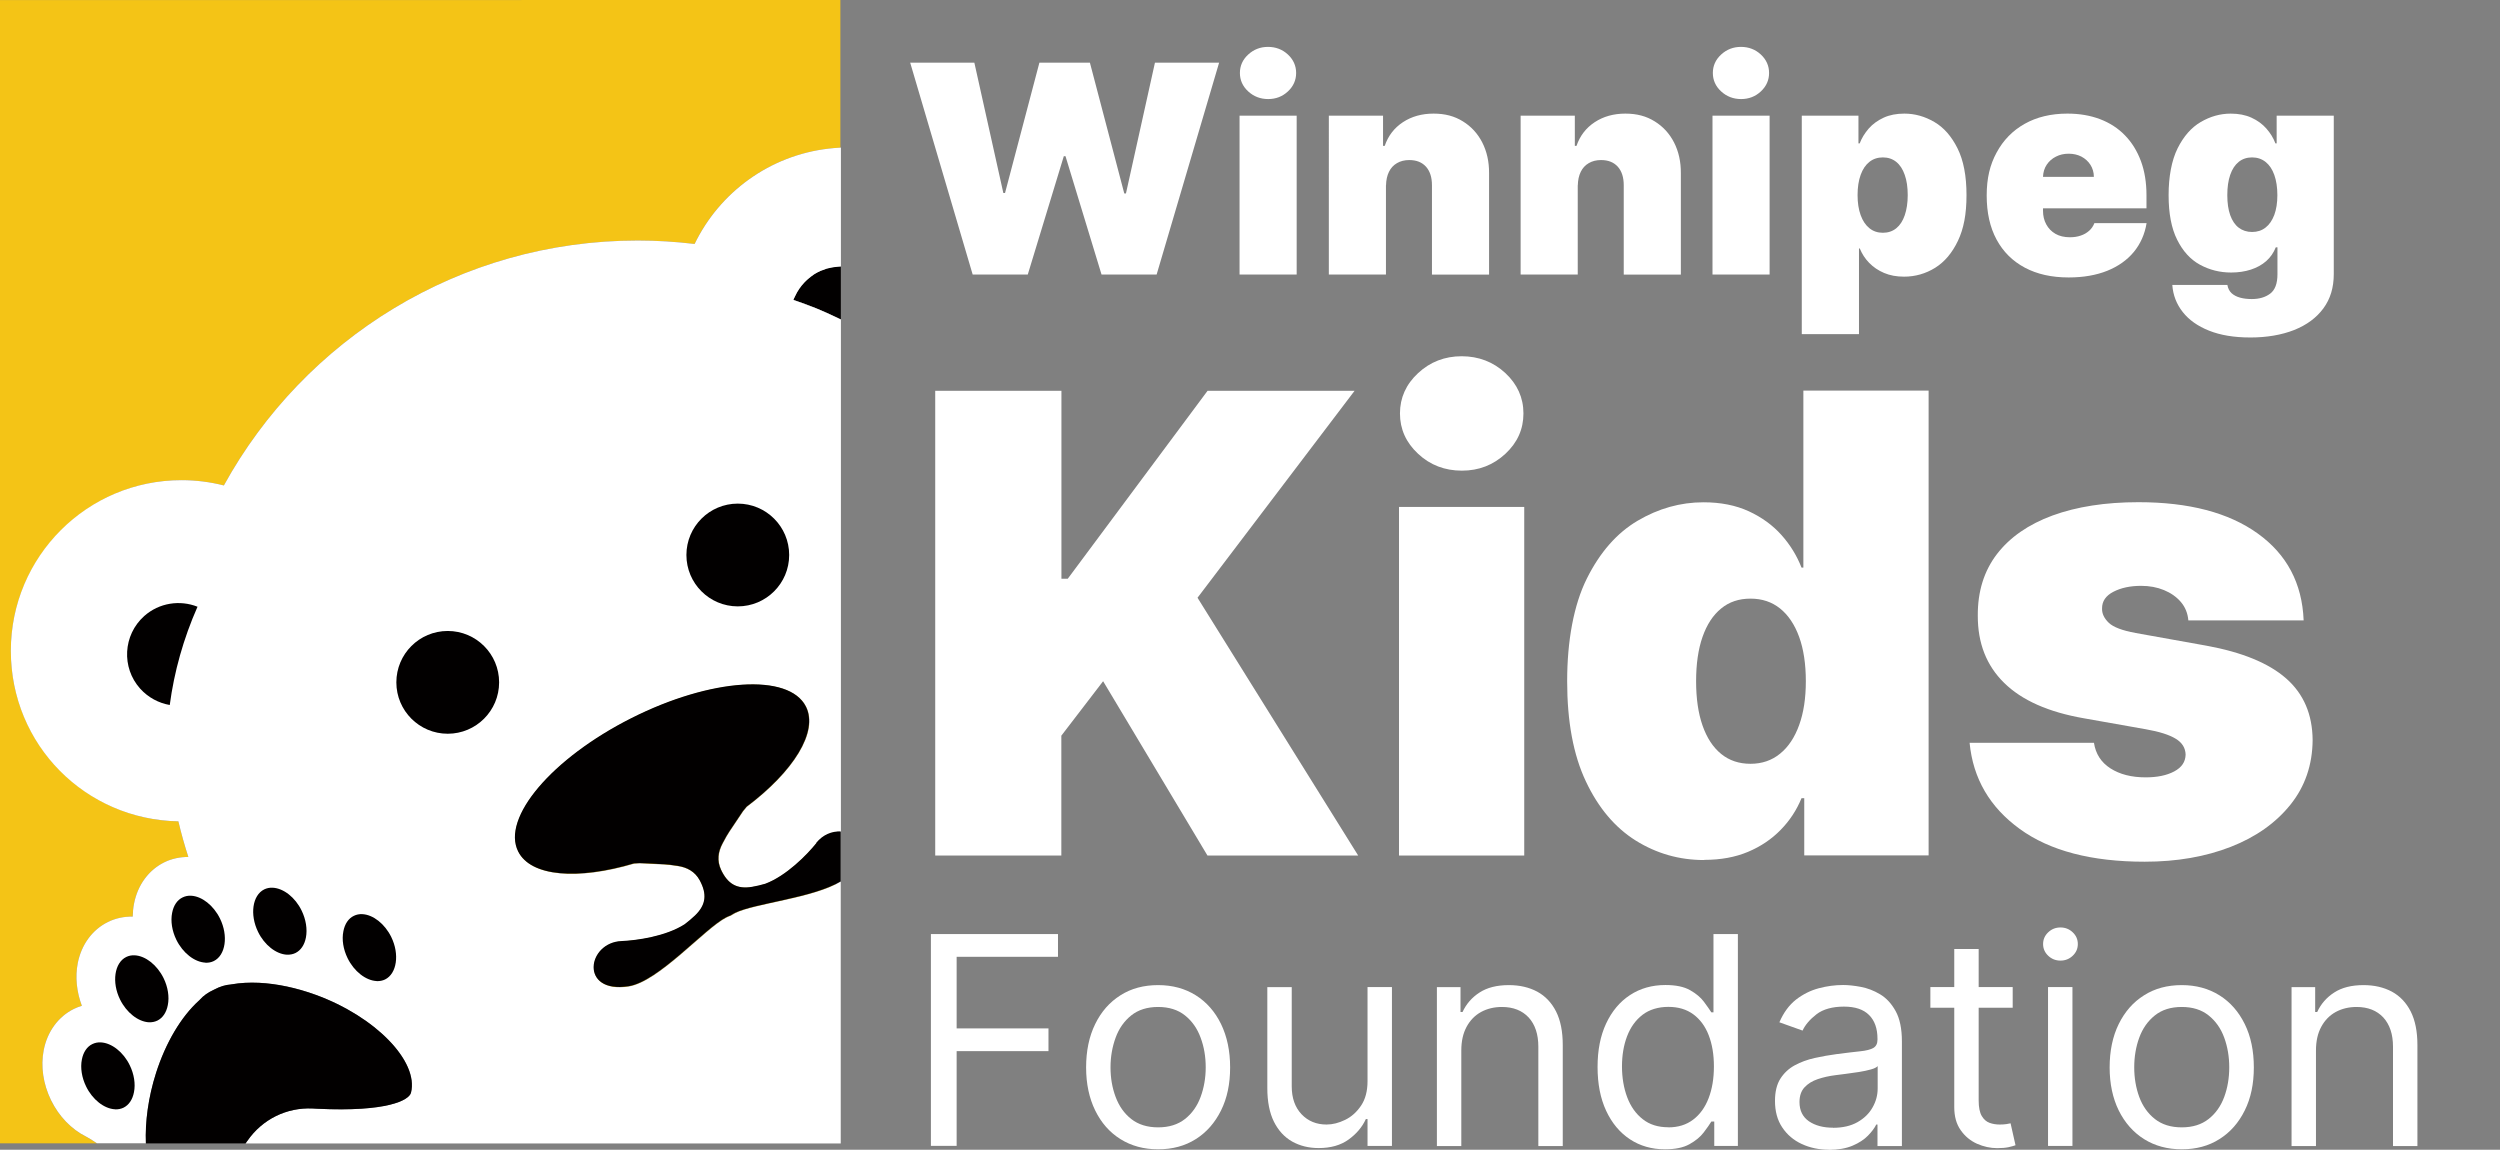 <?xml version="1.0" encoding="UTF-8"?>
<svg id="Layer_1" xmlns="http://www.w3.org/2000/svg" version="1.1" viewBox="0 0 283.65 130.45">
  <rect x="0" y="0" width="283.65" height="130.45" fill="#808080" stroke="none"/>
  <!-- Generator: Adobe Illustrator 29.4.0, SVG Export Plug-In . SVG Version: 2.1.0 Build 152)  -->
  <defs>
    <style>
      .st0 {
        fill: #fff;
      }

      .st1 {
        fill: #020000;
      }

      .st2 {
        fill: none;
      }

      .st3 {
        fill: #f4c416;
      }
    </style>
  </defs>
  <g>
    <path class="st2" d="M90.19,33.6c.26-.57.62-1.1,1.06-1.56-.44.47-.8.99-1.06,1.56Z"/>
    <path class="st2" d="M91.3,31.98c.15-.15.3-.3.47-.43-.17.14-.32.28-.47.43Z"/>
    <path class="st2" d="M93.76,30.47c-.15.04-.29.1-.43.16.07-.03.15-.06.22-.08.07-.02.14-.05.21-.08Z"/>
    <path class="st2" d="M92.43,31.06c.22-.13.44-.25.67-.35-.23.1-.45.21-.67.35Z"/>
    <path class="st1" d="M93.55,30.55c-.07.03-.15.05-.22.08-.08.03-.16.05-.23.09-.23.1-.45.21-.67.35-.04.02-.07.05-.11.07-.2.12-.37.27-.54.41-.17.14-.32.28-.47.43-.02.02-.03.04-.05.05-.44.46-.8.99-1.06,1.56-.07.14-.14.28-.2.43,1.73.56,3.42,1.26,5.09,2.07.1.05.21.09.31.14h0s0,0,0,0v-6.02c-.32,0-.64.04-.96.1-.01,0-.02,0-.03,0-.08.02-.17.04-.25.06-.13.03-.25.05-.38.09-.07.02-.14.05-.21.08Z"/>
    <path class="st3" d="M92.62,95.66c-1.06,1.32-3.41,3.72-5.8,4.62-.5.13-1,.27-1.5.35-1.73.28-2.77-.35-3.52-1.94-.48-1.03-.34-2.04.17-2.99.71-1.34.71-1.22,1.87-2.99.51-.78.41-.64.86-1.17,5.31-3.99,8.17-8.51,6.73-11.37-1.92-3.81-10.79-3.23-19.8,1.32-9.01,4.54-14.76,11.31-12.84,15.13,1.44,2.86,6.77,3.24,13.14,1.36.7-.04.53-.05,1.45,0,2.11.12,2.01.05,3.51.28,1.06.16,1.96.64,2.5,1.64.84,1.55.73,2.76-.53,3.98-.37.36-.77.68-1.18,1-2.14,1.38-5.46,1.84-7.16,1.91-3.91.16-4.8,5.98.78,5.13,3.42-.52,8.64-6.56,11.07-7.81.17-.09.35-.16.53-.23h0s0,0,0,0c0,0,0,0,0,0,.16-.11.33-.2.5-.29,2.06-1.03,8.04-1.61,11.33-3.23l.03-5.96c-.77.11-1.55.5-2.16,1.26Z"/>
    <path class="st3" d="M5.79,124.83c-.89-1.82-1.19-3.84-.83-5.68.41-2.11,1.66-3.82,3.43-4.68.29-.14.59-.26.9-.35-.6-1.59-.77-3.27-.47-4.83.41-2.11,1.66-3.81,3.43-4.68.88-.43,1.83-.63,2.81-.61,0-.5.05-1,.15-1.48.41-2.11,1.66-3.82,3.43-4.68.85-.42,1.78-.62,2.73-.61-.43-1.33-.81-2.67-1.13-4.04-10.53-.19-19.01-8.78-19.01-19.35s8.67-19.36,19.36-19.36c1.66,0,3.27.21,4.81.6,9.11-16.56,26.72-27.79,46.96-27.79,2.18,0,4.33.13,6.45.39,2.82-5.85,8.5-10.05,15.23-10.82.38-.04.76-.08,1.15-.1.05,0,.1,0,.16-.01V0h-1.31S0,.01,0,.01v129.71h10.99c-.46-.32-.89-.59-1.23-.76-1.67-.84-3.08-2.31-3.98-4.13Z"/>
    <path class="st0" d="M17.7,121.75c1.11-3.46,2.84-6.38,4.88-8.23l.05-.04.04-.05c.4-.45.93-.83,1.59-1.13l.06-.03c.64-.34,1.27-.53,1.86-.57h.07s.06-.02.06-.02c.94-.16,1.98-.22,3.09-.17,2.02.1,4.24.56,6.41,1.36,6.76,2.46,11.72,7.54,10.82,11.11-.22.85-2.69,2.19-10.59,1.82l-.57-.03c-2.96-.14-5.72,1.23-7.4,3.67-.07.1-.14.2-.21.3h67.53v-29.71c-.2.12-.41.23-.63.34-3.3,1.62-9.27,2.2-11.33,3.23-.17.09-.34.19-.5.29,0,0,0,0,0,0,0,0,0,0,0,0h0c-.18.07-.36.14-.53.23-2.44,1.25-7.65,7.29-11.07,7.81-5.57.85-4.69-4.98-.78-5.13,1.69-.07,5.02-.53,7.16-1.91.41-.32.81-.64,1.18-1,1.26-1.22,1.37-2.43.53-3.98-.54-1-1.44-1.48-2.5-1.64-1.5-.23-1.41-.15-3.51-.28-.93-.05-.76-.05-1.45,0-6.37,1.89-11.7,1.5-13.14-1.36-1.92-3.81,3.83-10.59,12.84-15.13,9.01-4.54,17.88-5.13,19.8-1.32,1.44,2.86-1.42,7.37-6.73,11.37-.44.54-.35.39-.86,1.17-1.16,1.77-1.16,1.64-1.87,2.99-.5.95-.65,1.96-.17,2.99.75,1.59,1.78,2.23,3.52,1.94.51-.08,1.01-.21,1.5-.35,2.39-.9,4.73-3.29,5.8-4.62.61-.76,1.4-1.15,2.16-1.26.2-.03.4-.05.6-.04v-58.12c-.14-.07-.28-.12-.41-.19-.8-.38-1.6-.75-2.41-1.08-.43-.17-.86-.32-1.29-.48-.43-.16-.85-.33-1.28-.47.05-.15.13-.29.2-.43,0,0,0,0,0,0,.26-.57.62-1.1,1.06-1.56.02-.02.03-.04.05-.05.15-.15.3-.3.47-.43h0c.18-.14.35-.29.54-.41.04-.02.07-.05.11-.07.22-.13.44-.25.67-.35,0,0,0,0,0,0,.08-.03.15-.06.23-.08.14-.06.29-.11.43-.16,0,0,0,0,0,0,.12-.04.25-.06.38-.09.32-.07.64-.12.97-.14.09,0,.19-.02.28-.02v-13.49s-.04,0-.06,0c-.05,0-.1,0-.16.01-.39.02-.77.06-1.15.1-6.72.77-12.4,4.97-15.23,10.82-2.11-.25-4.26-.39-6.45-.39-20.24,0-37.85,11.23-46.96,27.79-1.54-.39-3.15-.6-4.81-.6-10.69,0-19.36,8.67-19.36,19.36s8.48,19.16,19.01,19.35c.32,1.37.7,2.71,1.13,4.04-.95,0-1.88.19-2.73.61-1.77.87-3.02,2.57-3.43,4.68-.1.48-.14.98-.15,1.48-.98-.02-1.94.18-2.81.61-1.77.87-3.02,2.57-3.43,4.68-.3,1.56-.13,3.24.47,4.83-.31.09-.61.21-.9.35-1.77.87-3.02,2.57-3.43,4.68-.36,1.84-.06,3.85.83,5.68.89,1.82,2.3,3.29,3.98,4.13.34.17.77.45,1.23.76,0,0,0,0,.01,0h5.55c-.1-2.44.27-5.23,1.15-7.98Z"/>
    <path class="st0" d="M91.25,32.03s.03-.04.05-.05c-.02.02-.03.04-.05.05Z"/>
    <path class="st0" d="M90.19,33.6c-.07.14-.14.28-.2.43.05-.15.13-.29.2-.43,0,0,0,0,0,0Z"/>
    <path class="st0" d="M93.76,30.47c.13-.04.25-.06.38-.09-.13.03-.25.05-.38.09,0,0,0,0,0,0Z"/>
    <path class="st0" d="M91.77,31.55h0c.18-.14.35-.29.54-.41-.2.12-.37.27-.54.41Z"/>
    <path class="st0" d="M95.08,36.1c-1.66-.81-3.36-1.51-5.09-2.07.43.14.85.31,1.28.47.43.16.87.3,1.29.48.81.33,1.61.69,2.41,1.08.14.07.28.12.41.19h0c-.1-.05-.21-.09-.31-.14Z"/>
    <path class="st0" d="M93.1,30.71s0,0,0,0c.08-.03.15-.06.23-.09-.08.03-.15.05-.23.08Z"/>
    <path class="st1" d="M28.07,129.44c1.68-2.44,4.45-3.81,7.4-3.67l.57.03c7.9.38,10.37-.97,10.59-1.82.9-3.56-4.05-8.65-10.82-11.11-2.17-.79-4.39-1.26-6.41-1.36-1.11-.05-2.15,0-3.09.17h-.06s-.07.02-.07.02c-.59.04-1.22.23-1.86.57l-.06.03c-.66.3-1.19.68-1.59,1.13l-.04.05-.05.04c-2.04,1.85-3.77,4.77-4.88,8.23-.88,2.76-1.25,5.54-1.15,7.98h11.31c.07-.1.14-.19.21-.3Z"/>
  </g>
  <path class="st1" d="M92.62,95.66c-1.06,1.32-3.41,3.72-5.8,4.61-.5.14-1,.27-1.5.35-1.73.29-2.77-.35-3.52-1.94-.48-1.03-.34-2.04.17-2.99.71-1.35.71-1.22,1.87-2.99.51-.78.41-.63.86-1.17,5.31-3.99,8.17-8.51,6.73-11.37-1.92-3.81-10.79-3.23-19.8,1.32-9.01,4.54-14.76,11.31-12.84,15.13,1.44,2.86,6.77,3.24,13.14,1.35.7-.04.53-.05,1.45,0,2.11.12,2.01.05,3.51.28,1.06.16,1.96.64,2.5,1.64.83,1.55.73,2.76-.53,3.98-.37.36-.77.68-1.18,1-2.14,1.38-5.46,1.84-7.16,1.91-3.91.16-4.8,5.98.78,5.13,3.42-.52,8.63-6.56,11.07-7.81.17-.09.35-.16.53-.23h0s0,0,0,0c0,0,0,0,0,0,.16-.11.33-.2.5-.29,2.21-1.09,8.87-1.69,11.97-3.57v-5.66c-.95-.05-2,.34-2.77,1.3"/>
  <g>
    <path class="st0" d="M110.36,31.15l-7.09-24.04h7.28l3.29,14.79h.19l3.9-14.79h5.73l3.9,14.84h.19l3.29-14.84h7.28l-7.09,24.04h-6.25l-4.09-13.43h-.19l-4.09,13.43h-6.25Z"/>
    <path class="st0" d="M140.64,31.15V13.12h6.48v18.03h-6.48ZM143.89,11.24c-.88,0-1.64-.29-2.27-.87-.63-.58-.94-1.28-.94-2.09s.31-1.51.94-2.09c.63-.58,1.38-.87,2.25-.87s1.64.29,2.26.87c.62.58.93,1.28.93,2.09s-.31,1.51-.93,2.09c-.62.58-1.37.87-2.25.87Z"/>
    <path class="st0" d="M157.25,21.01v10.14h-6.48V13.12h6.15v3.43h.19c.39-1.14,1.08-2.04,2.07-2.69.99-.65,2.15-.97,3.47-.97s2.38.29,3.33.88c.94.58,1.68,1.38,2.2,2.4.52,1.02.78,2.18.77,3.49v11.5h-6.48v-10.14c0-.89-.22-1.59-.67-2.1-.46-.51-1.09-.76-1.91-.76-.53,0-1,.12-1.39.35-.4.23-.7.56-.91.99-.21.43-.32.94-.33,1.53Z"/>
    <path class="st0" d="M179.01,21.01v10.14h-6.48V13.12h6.15v3.43h.19c.39-1.14,1.08-2.04,2.07-2.69.99-.65,2.15-.97,3.47-.97s2.38.29,3.33.88c.94.58,1.68,1.38,2.2,2.4.52,1.02.78,2.18.77,3.49v11.5h-6.48v-10.14c0-.89-.22-1.59-.67-2.1-.46-.51-1.09-.76-1.91-.76-.53,0-1,.12-1.39.35-.4.23-.7.56-.91.99-.21.43-.32.94-.33,1.53Z"/>
    <path class="st0" d="M194.3,31.15V13.12h6.48v18.03h-6.48ZM197.55,11.24c-.88,0-1.64-.29-2.27-.87-.63-.58-.94-1.28-.94-2.09s.31-1.51.94-2.09c.63-.58,1.38-.87,2.25-.87s1.64.29,2.26.87c.62.58.93,1.28.93,2.09s-.31,1.51-.93,2.09c-.62.58-1.37.87-2.25.87Z"/>
    <path class="st0" d="M204.43,37.91V13.12h6.43v3.15h.14c.23-.61.58-1.17,1.03-1.69.45-.51,1.02-.92,1.69-1.23.67-.31,1.46-.46,2.35-.46,1.19,0,2.32.32,3.4.95s1.95,1.63,2.63,2.99c.68,1.36,1.02,3.13,1.02,5.31s-.32,3.81-.97,5.18c-.65,1.37-1.51,2.39-2.58,3.06-1.08.67-2.26,1.01-3.54,1.01-.85,0-1.6-.14-2.26-.42-.66-.28-1.22-.66-1.69-1.14-.47-.48-.82-1.03-1.07-1.64h-.09v9.72h-6.48ZM210.76,22.14c0,.88.12,1.63.35,2.27.23.64.56,1.13.99,1.48.43.35.94.52,1.53.52s1.1-.17,1.52-.51c.42-.34.74-.83.96-1.47.22-.64.34-1.4.34-2.29s-.11-1.66-.34-2.3c-.22-.64-.54-1.13-.96-1.47-.42-.34-.93-.51-1.52-.51s-1.11.17-1.53.51c-.43.34-.76.83-.99,1.47-.23.64-.35,1.4-.35,2.3Z"/>
  </g>
  <path class="st0" d="M234.71,31.48c-1.93,0-3.58-.37-4.97-1.11-1.39-.74-2.46-1.8-3.21-3.19-.75-1.39-1.12-3.05-1.12-5s.37-3.49,1.13-4.88c.75-1.39,1.81-2.48,3.18-3.25,1.37-.77,2.98-1.16,4.85-1.16,1.36,0,2.59.21,3.7.63,1.1.42,2.05,1.03,2.83,1.84.78.8,1.38,1.77,1.81,2.92.42,1.14.63,2.43.63,3.86v1.5h-16.11v-3.57h10.14c0-.52-.14-.97-.39-1.37-.25-.39-.59-.7-1.02-.93-.43-.22-.91-.33-1.45-.33s-1.01.11-1.44.33c-.44.22-.79.53-1.05.92-.26.39-.4.85-.42,1.37v3.85c0,.58.12,1.1.37,1.55.24.45.59.81,1.04,1.07.45.26,1,.39,1.64.39.45,0,.86-.06,1.23-.19.37-.12.69-.31.96-.55s.46-.53.59-.86h5.92c-.2,1.25-.69,2.34-1.44,3.26-.76.92-1.76,1.63-3.01,2.14-1.25.5-2.71.76-4.37.76Z"/>
  <path class="st0" d="M255.29,38.29c-1.81,0-3.36-.26-4.64-.77-1.29-.51-2.29-1.22-2.99-2.11-.71-.9-1.11-1.92-1.19-3.08h6.25c.06.38.22.69.47.93.25.23.57.4.97.51.39.11.84.16,1.33.16.84,0,1.53-.2,2.08-.61.55-.41.83-1.14.83-2.21v-3.05h-.19c-.24.61-.6,1.13-1.08,1.56-.49.43-1.07.75-1.75.97-.68.22-1.43.33-2.24.33-1.28,0-2.46-.3-3.54-.89-1.08-.59-1.94-1.54-2.58-2.83-.65-1.29-.97-2.98-.97-5.06s.34-3.94,1.02-5.31c.68-1.36,1.55-2.36,2.63-2.99s2.21-.95,3.4-.95c.89,0,1.67.15,2.35.46s1.24.72,1.69,1.23c.45.51.8,1.07,1.03,1.69h.14v-3.15h6.48v17.98c0,1.53-.39,2.82-1.18,3.89-.79,1.07-1.89,1.88-3.31,2.45-1.43.56-3.09.85-4.99.85ZM255.52,26.32c.6,0,1.11-.17,1.53-.5.43-.33.75-.81.99-1.43.23-.62.35-1.37.35-2.25s-.12-1.66-.35-2.3c-.23-.64-.56-1.13-.99-1.47-.43-.34-.94-.51-1.53-.51s-1.1.17-1.52.51c-.42.34-.74.83-.96,1.47-.22.64-.33,1.4-.33,2.3s.11,1.65.33,2.27c.22.62.54,1.1.96,1.42.42.32.93.49,1.52.49Z"/>
  <path class="st0" d="M106.11,97.07v-52.73h14.32v21.32h.72l15.86-21.32h16.68l-17.82,23.48,18.23,29.25h-17.1l-11.84-19.78-4.74,6.18v13.6h-14.32Z"/>
  <path class="st0" d="M158.73,97.07v-39.55h14.21v39.55h-14.21ZM165.87,53.4c-1.94,0-3.6-.63-4.97-1.91-1.37-1.27-2.06-2.8-2.06-4.58s.69-3.31,2.06-4.58c1.37-1.27,3.02-1.91,4.94-1.91s3.59.64,4.96,1.91c1.36,1.27,2.05,2.8,2.05,4.58s-.68,3.31-2.05,4.58c-1.37,1.27-3.01,1.91-4.93,1.91Z"/>
  <path class="st0" d="M193.35,97.58c-2.82,0-5.4-.74-7.76-2.21-2.36-1.48-4.25-3.72-5.66-6.72-1.42-3-2.12-6.79-2.12-11.36s.74-8.65,2.23-11.64c1.49-2.99,3.41-5.18,5.77-6.57,2.36-1.39,4.85-2.09,7.46-2.09,1.96,0,3.67.34,5.15,1.02,1.47.68,2.71,1.58,3.71,2.7,1,1.12,1.75,2.36,2.27,3.69h.21v-20.08h14.21v52.73h-14.11v-6.49h-.31c-.55,1.34-1.33,2.54-2.36,3.59-1.02,1.05-2.26,1.89-3.71,2.5-1.45.61-3.1.91-4.96.91ZM198.61,86.66c1.3,0,2.42-.38,3.36-1.15.94-.76,1.66-1.85,2.16-3.24.51-1.4.76-3.06.76-4.98s-.25-3.63-.76-5.03c-.51-1.4-1.23-2.47-2.16-3.22-.94-.75-2.05-1.12-3.36-1.12s-2.42.37-3.33,1.12c-.92.75-1.62,1.82-2.11,3.22-.49,1.4-.73,3.08-.73,5.03s.24,3.63.73,5.03c.49,1.4,1.19,2.47,2.11,3.22.92.75,2.03,1.12,3.33,1.12Z"/>
  <path class="st0" d="M261.37,70.39h-13.08c-.07-.81-.35-1.5-.85-2.09-.5-.58-1.14-1.03-1.92-1.35-.78-.32-1.64-.48-2.59-.48-1.22,0-2.27.22-3.14.67-.87.45-1.3,1.08-1.29,1.9-.02.58.24,1.12.76,1.62.52.5,1.54.88,3.05,1.16l8.03,1.44c4.05.74,7.07,1.98,9.05,3.72,1.98,1.74,2.98,4.07,3,6.99-.02,2.81-.86,5.26-2.51,7.32-1.66,2.07-3.91,3.67-6.77,4.79-2.86,1.12-6.12,1.69-9.77,1.69-6.04,0-10.77-1.24-14.17-3.71-3.41-2.47-5.31-5.73-5.7-9.78h14.11c.19,1.25.81,2.22,1.87,2.9,1.06.68,2.39,1.02,4,1.02,1.3,0,2.38-.22,3.23-.67.85-.45,1.28-1.08,1.3-1.91-.02-.75-.39-1.36-1.12-1.8-.73-.45-1.87-.81-3.41-1.08l-7-1.24c-4.03-.7-7.05-2.04-9.06-4.02-2.01-1.97-3-4.51-2.99-7.62-.02-2.75.71-5.08,2.17-6.99,1.47-1.91,3.57-3.37,6.31-4.38,2.74-1,5.99-1.51,9.75-1.51,5.72,0,10.23,1.18,13.53,3.55,3.3,2.37,5.04,5.65,5.21,9.84Z"/>
  <g>
    <path class="st0" d="M105.62,130.02v-24.04h14.42v2.58h-11.5v8.12h10.42v2.58h-10.42v10.75h-2.91Z"/>
    <path class="st0" d="M131.4,130.4c-1.63,0-3.05-.39-4.28-1.16-1.23-.77-2.18-1.86-2.86-3.25-.68-1.39-1.03-3.02-1.03-4.88s.34-3.52,1.03-4.92c.68-1.4,1.64-2.49,2.86-3.26,1.22-.78,2.65-1.16,4.28-1.16s3.05.39,4.28,1.16c1.22.77,2.18,1.86,2.86,3.26.68,1.4,1.03,3.04,1.03,4.92s-.34,3.49-1.03,4.88c-.69,1.39-1.64,2.48-2.86,3.25-1.23.78-2.65,1.16-4.28,1.16ZM131.4,127.91c1.24,0,2.25-.32,3.05-.95.8-.63,1.39-1.47,1.77-2.5.38-1.03.58-2.15.58-3.36s-.19-2.33-.58-3.37c-.38-1.04-.97-1.88-1.77-2.52-.8-.64-1.82-.96-3.05-.96s-2.25.32-3.05.96c-.8.64-1.39,1.48-1.77,2.52s-.58,2.16-.58,3.37.19,2.32.58,3.36.97,1.87,1.77,2.5c.8.63,1.82.95,3.05.95Z"/>
    <path class="st0" d="M155.16,122.65v-10.66h2.77v18.03h-2.77v-3.05h-.19c-.42.92-1.08,1.69-1.97,2.33-.89.64-2.02.96-3.38.96-1.13,0-2.13-.25-3.01-.74-.88-.5-1.57-1.25-2.07-2.25-.5-1.01-.75-2.28-.75-3.81v-11.46h2.77v11.27c0,1.31.37,2.36,1.11,3.15.74.78,1.69,1.17,2.84,1.17.69,0,1.39-.18,2.11-.53.72-.35,1.32-.89,1.81-1.62.49-.73.73-1.65.73-2.78Z"/>
  </g>
  <path class="st0" d="M165.8,119.18v10.85h-2.77v-18.03h2.68v2.82h.23c.42-.91,1.06-1.65,1.93-2.21.86-.56,1.97-.84,3.33-.84,1.22,0,2.29.25,3.21.74.92.5,1.63,1.25,2.14,2.25.51,1.01.76,2.28.76,3.81v11.46h-2.77v-11.27c0-1.42-.37-2.52-1.1-3.32-.74-.79-1.75-1.19-3.03-1.19-.88,0-1.67.19-2.37.57-.69.38-1.24.94-1.64,1.68-.4.74-.6,1.63-.6,2.68Z"/>
  <path class="st0" d="M188.91,130.4c-1.5,0-2.83-.38-3.98-1.14-1.15-.76-2.05-1.84-2.7-3.24-.65-1.4-.97-3.05-.97-4.96s.32-3.54.97-4.93c.65-1.39,1.55-2.47,2.71-3.23,1.16-.76,2.5-1.14,4.02-1.14,1.17,0,2.1.19,2.79.58.69.39,1.21.83,1.57,1.31.36.49.65.89.85,1.21h.24v-8.88h2.77v24.04h-2.68v-2.77h-.33c-.2.33-.49.74-.87,1.24-.38.5-.91.94-1.61,1.33-.7.39-1.62.58-2.78.58ZM189.29,127.91c1.11,0,2.05-.29,2.82-.88.77-.58,1.35-1.39,1.75-2.43.4-1.04.6-2.24.6-3.6s-.2-2.53-.59-3.54c-.39-1.01-.97-1.8-1.74-2.37-.77-.57-1.71-.85-2.84-.85s-2.15.3-2.93.9c-.78.6-1.36,1.41-1.75,2.43-.39,1.02-.58,2.17-.58,3.43s.2,2.45.59,3.49c.39,1.04.98,1.88,1.76,2.49.78.62,1.75.92,2.91.92Z"/>
  <g>
    <path class="st0" d="M207.54,130.45c-1.14,0-2.18-.22-3.11-.65-.93-.43-1.67-1.06-2.22-1.89-.55-.82-.82-1.82-.82-3,0-1.03.2-1.87.61-2.52.41-.64.95-1.15,1.63-1.52.68-.37,1.43-.64,2.26-.83.83-.18,1.66-.33,2.49-.44,1.1-.14,1.99-.25,2.67-.32.69-.07,1.19-.2,1.5-.38s.47-.49.47-.94v-.09c0-1.16-.31-2.06-.95-2.7-.63-.64-1.58-.96-2.86-.96s-2.36.29-3.11.87c-.75.58-1.28,1.2-1.58,1.85l-2.63-.94c.47-1.1,1.1-1.95,1.88-2.57.79-.61,1.65-1.04,2.58-1.29.94-.25,1.86-.37,2.77-.37.58,0,1.25.07,2,.21.75.14,1.49.42,2.19.84.71.42,1.3,1.06,1.77,1.91.47.85.71,2,.71,3.43v11.88h-2.77v-2.44h-.14c-.19.39-.5.81-.94,1.26-.44.45-1.02.83-1.75,1.14-.73.31-1.62.47-2.67.47ZM207.97,127.96c1.1,0,2.02-.21,2.78-.64.76-.43,1.33-.99,1.71-1.67.39-.68.58-1.4.58-2.15v-2.54c-.12.14-.37.27-.77.38-.4.11-.85.21-1.36.29-.51.08-1.01.15-1.49.21-.48.06-.87.11-1.17.15-.72.09-1.39.24-2.01.45-.62.21-1.12.52-1.5.93-.38.41-.57.97-.57,1.67,0,.96.36,1.69,1.07,2.18.72.49,1.63.73,2.73.73Z"/>
    <path class="st0" d="M228.36,111.99v2.35h-9.34v-2.35h9.34ZM221.73,107.67h2.77v17.19c0,.78.12,1.37.35,1.76.23.39.53.65.89.78.36.13.75.19,1.16.19.3,0,.55-.02.75-.05.2-.04.35-.06.47-.09l.56,2.49c-.19.07-.45.14-.79.22-.34.07-.76.11-1.28.11-.78,0-1.55-.17-2.3-.5-.75-.34-1.37-.85-1.85-1.54-.49-.69-.73-1.56-.73-2.61v-17.94Z"/>
    <path class="st0" d="M233.78,108.99c-.54,0-1-.18-1.39-.55-.39-.37-.58-.81-.58-1.33s.19-.96.58-1.33c.39-.37.85-.55,1.39-.55s1,.18,1.39.55c.39.37.58.81.58,1.33s-.19.96-.58,1.33c-.39.37-.85.55-1.39.55ZM232.37,130.02v-18.03h2.77v18.03h-2.77Z"/>
    <path class="st0" d="M247.54,130.4c-1.63,0-3.05-.39-4.28-1.16-1.22-.77-2.18-1.86-2.87-3.25-.68-1.39-1.03-3.02-1.03-4.88s.34-3.52,1.03-4.92c.69-1.4,1.64-2.49,2.87-3.26,1.22-.78,2.65-1.16,4.28-1.16s3.05.39,4.28,1.16c1.23.77,2.18,1.86,2.87,3.26.69,1.4,1.03,3.04,1.03,4.92s-.34,3.49-1.03,4.88c-.69,1.39-1.64,2.48-2.87,3.25-1.22.78-2.65,1.16-4.28,1.16ZM247.54,127.91c1.24,0,2.25-.32,3.05-.95.8-.63,1.39-1.47,1.77-2.5s.57-2.15.57-3.36-.19-2.33-.57-3.37-.97-1.88-1.77-2.52c-.8-.64-1.81-.96-3.05-.96s-2.25.32-3.05.96c-.8.64-1.39,1.48-1.77,2.52-.38,1.04-.57,2.16-.57,3.37s.19,2.32.57,3.36c.38,1.03.97,1.87,1.77,2.5.8.63,1.81.95,3.05.95Z"/>
    <path class="st0" d="M262.77,119.18v10.85h-2.77v-18.03h2.68v2.82h.23c.42-.91,1.06-1.65,1.93-2.21.86-.56,1.97-.84,3.33-.84,1.22,0,2.29.25,3.21.74.92.5,1.63,1.25,2.14,2.25.51,1.01.76,2.28.76,3.81v11.46h-2.77v-11.27c0-1.42-.37-2.52-1.1-3.32-.74-.79-1.75-1.19-3.03-1.19-.88,0-1.67.19-2.37.57-.69.38-1.24.94-1.64,1.68-.4.74-.6,1.63-.6,2.68Z"/>
  </g>
  <path class="st1" d="M56.63,77.42c0,3.22-2.61,5.83-5.83,5.83s-5.83-2.61-5.83-5.83,2.61-5.83,5.83-5.83,5.83,2.61,5.83,5.83"/>
  <path class="st1" d="M89.54,62.97c0,3.22-2.61,5.83-5.83,5.83s-5.83-2.61-5.83-5.83,2.61-5.83,5.83-5.83,5.83,2.61,5.83,5.83"/>
  <path class="st1" d="M16.36,69.9c-2.4,2.15-2.6,5.84-.46,8.23.92,1.02,2.11,1.64,3.36,1.86.5-3.77,1.55-7.53,3.15-11.15-1.99-.79-4.34-.46-6.05,1.06"/>
  <path class="st1" d="M16.91,115.99c-1.23-.06-2.56-1.1-3.29-2.59-.96-1.95-.64-4.16.7-4.82.29-.14.61-.21.96-.19,1.23.06,2.55,1.1,3.28,2.59.49,1,.67,2.12.48,3.06-.16.84-.58,1.46-1.19,1.76-.29.14-.61.2-.96.19"/>
  <path class="st1" d="M23.3,109.22c-1.23-.06-2.56-1.1-3.29-2.59-.49-1-.67-2.12-.48-3.06.16-.84.58-1.46,1.19-1.75.29-.14.61-.21.96-.19,1.23.06,2.55,1.1,3.28,2.59.96,1.95.64,4.16-.7,4.82-.29.14-.61.21-.96.19h0Z"/>
  <path class="st1" d="M32.56,108.32c-1.23-.06-2.56-1.1-3.28-2.59-.96-1.96-.64-4.16.7-4.82.29-.14.61-.21.96-.19,1.23.06,2.56,1.1,3.28,2.59.49,1,.67,2.12.49,3.06-.16.84-.58,1.46-1.19,1.76-.29.14-.61.2-.96.19"/>
  <path class="st1" d="M42.73,111.31c-1.23-.06-2.56-1.1-3.29-2.59-.5-1.02-.67-2.11-.48-3.06.16-.84.58-1.46,1.19-1.75.29-.14.61-.21.96-.19,1.23.06,2.55,1.1,3.28,2.59.96,1.95.64,4.16-.7,4.82-.29.14-.61.2-.95.19"/>
  <path class="st1" d="M13.05,125.86c-1.23-.06-2.56-1.1-3.28-2.59-.49-1-.67-2.12-.48-3.06.16-.83.58-1.46,1.19-1.75.29-.14.61-.21.96-.19,1.23.06,2.56,1.1,3.28,2.59.49,1,.67,2.12.48,3.06-.16.84-.58,1.46-1.19,1.76-.29.14-.61.2-.96.19"/>
</svg>